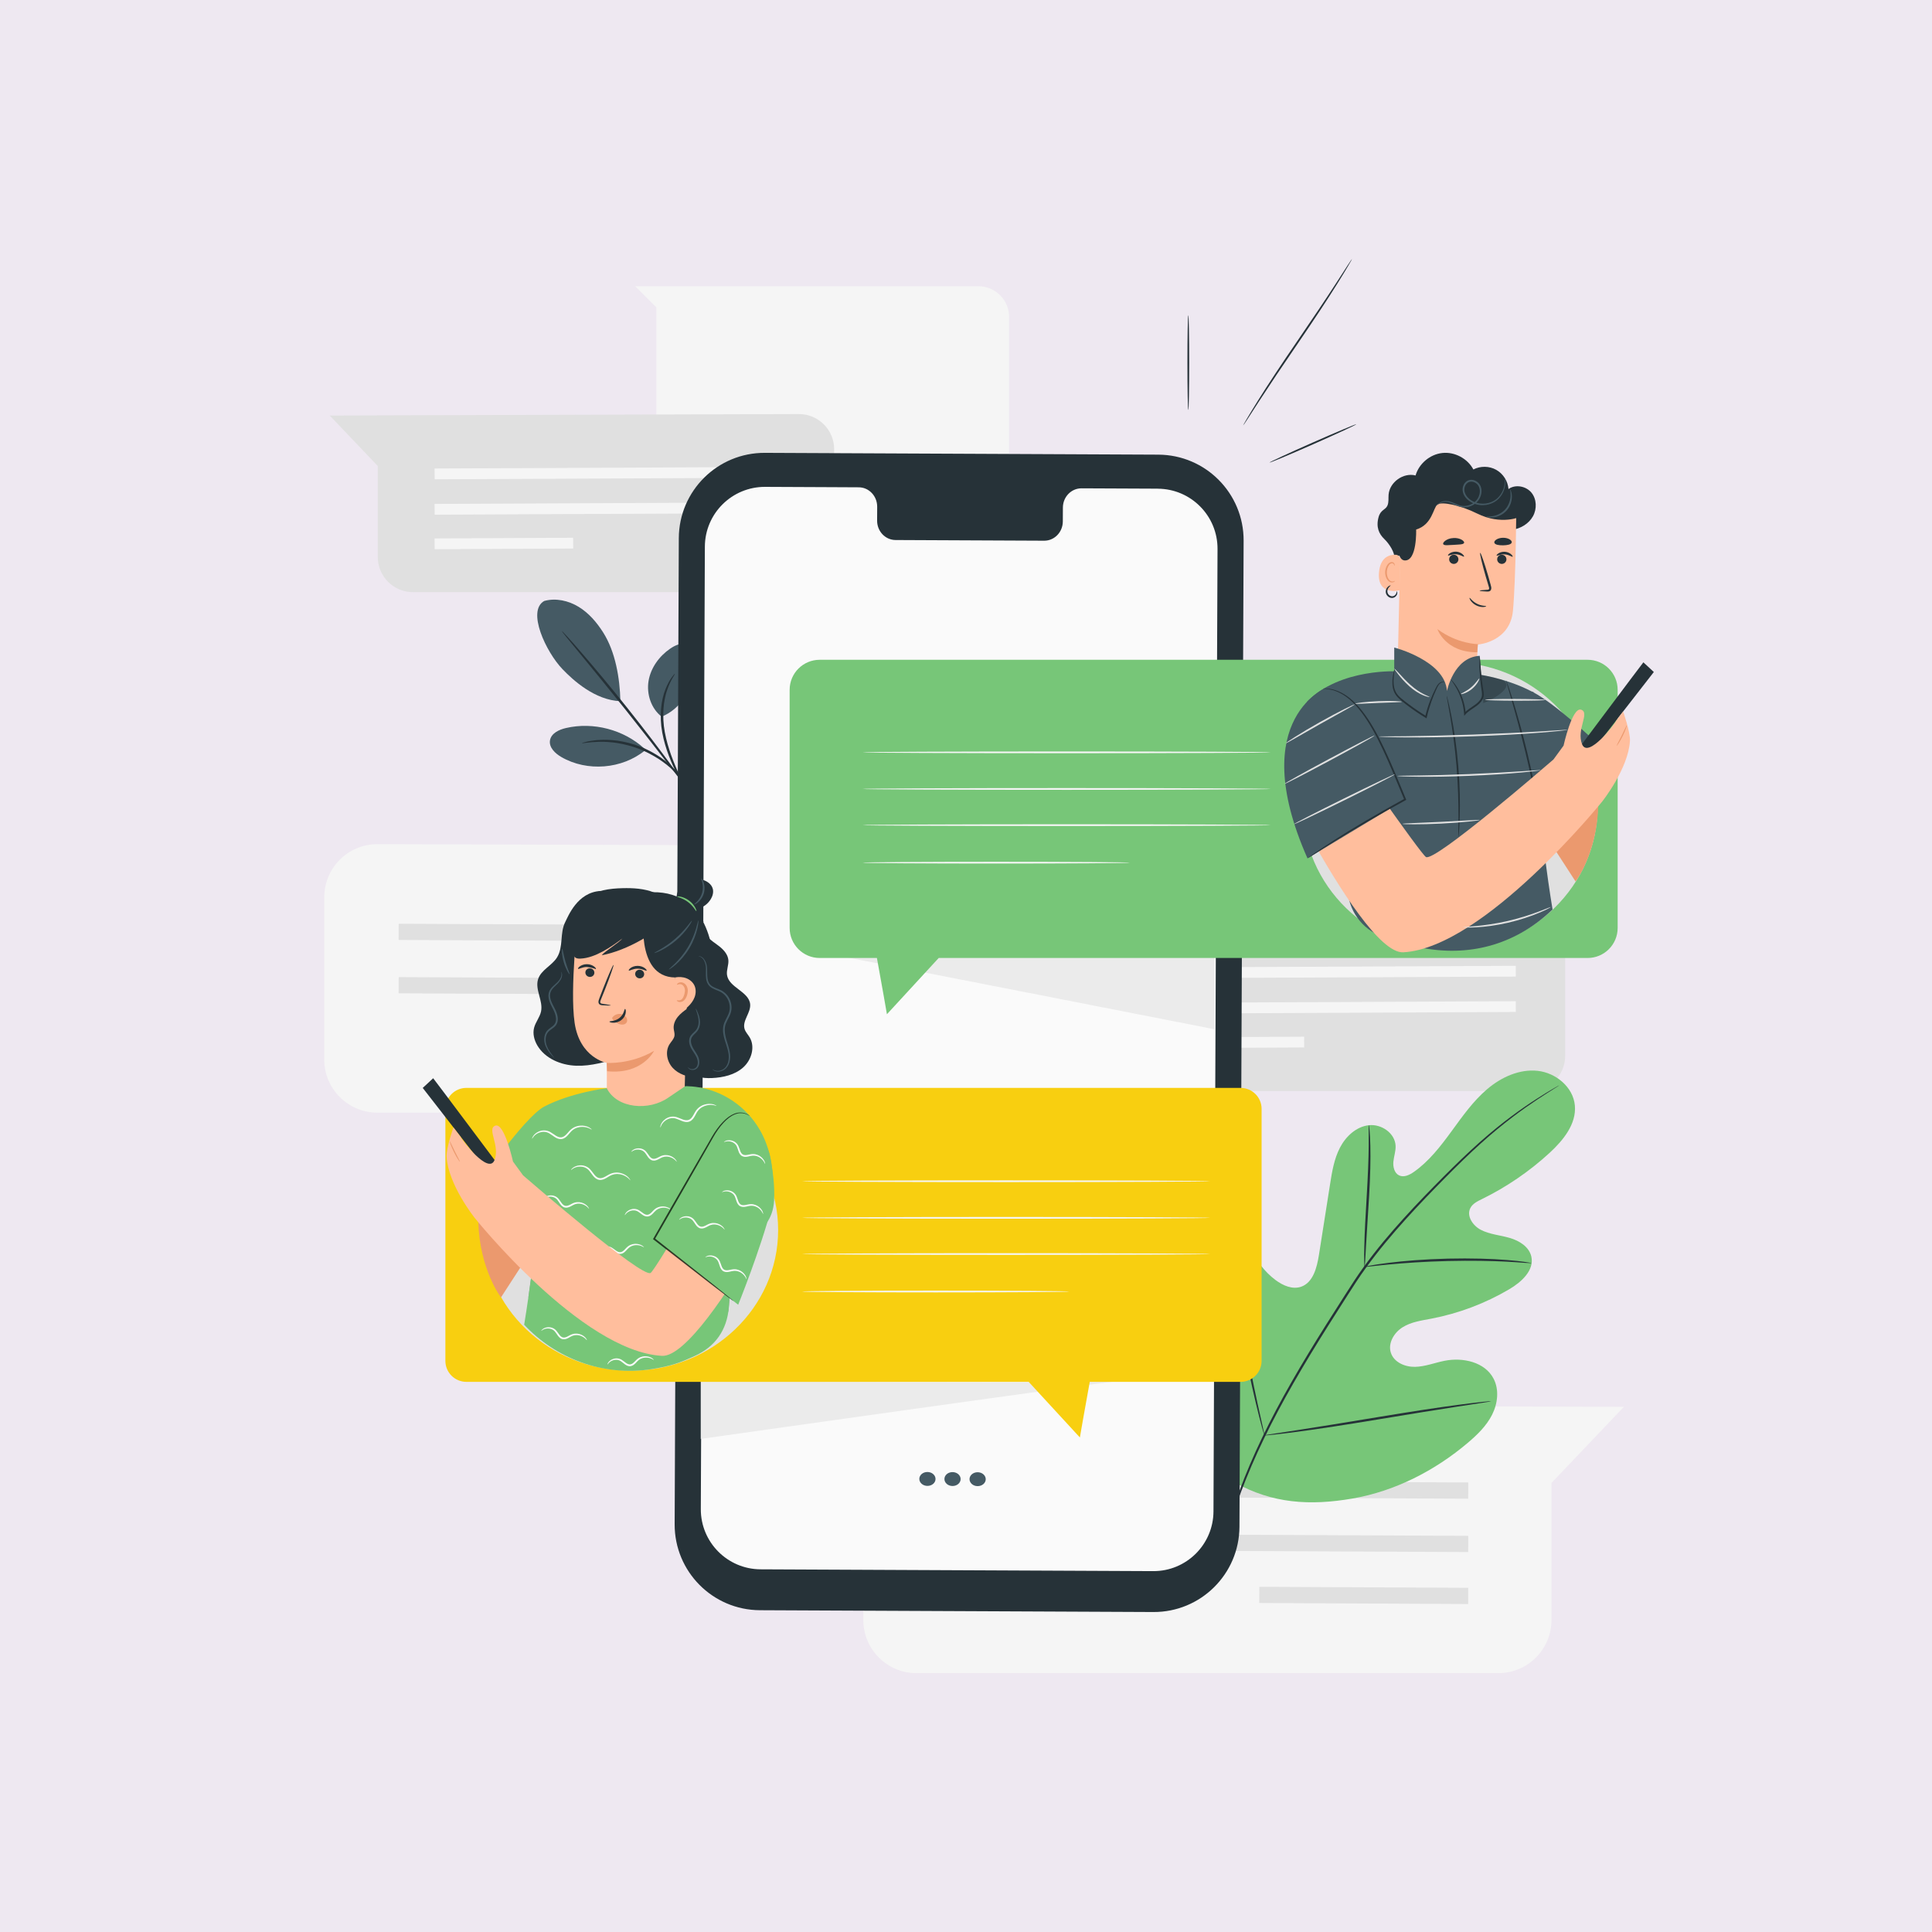 <svg xmlns="http://www.w3.org/2000/svg" width="500" height="500" viewBox="0 0 500 500" fill="none"><rect width="500" height="500" fill="#EEE8F1"></rect><g clip-path="url(#clip0_4997_226)"><path d="M83.909 232.212V274.195C83.909 281.792 90.071 287.952 97.67 287.952H248.241C255.84 287.952 262.002 281.792 262.002 274.195V238.724L280.743 219.037L97.714 218.464C90.097 218.438 83.918 224.606 83.918 232.221L83.909 232.212Z" fill="#F5F5F5"></path><path d="M239.796 243.897L103.17 243.263L103.179 239.068L239.814 239.694L239.796 243.897Z" fill="#E0E0E0"></path><path d="M239.796 257.707L103.17 257.072L103.179 252.877L239.814 253.512L239.796 257.707Z" fill="#E0E0E0"></path><path d="M185.75 266.698L185.73 270.892L239.793 271.156L239.813 266.962L185.75 266.698Z" fill="#E0E0E0"></path><path d="M223.427 377.269V419.252C223.427 426.849 229.589 433.009 237.187 433.009H387.759C395.358 433.009 401.519 426.849 401.519 419.252V383.781L420.26 364.094L237.231 363.521C229.615 363.494 223.436 369.663 223.436 377.277L223.427 377.269Z" fill="#F5F5F5"></path><path d="M379.975 387.862L243.34 387.227L243.358 383.032L379.984 383.658L379.975 387.862Z" fill="#E0E0E0"></path><path d="M379.975 401.671L243.34 401.045L243.358 396.842L379.984 397.476L379.975 401.671Z" fill="#E0E0E0"></path><path d="M325.916 410.662L325.896 414.856L379.958 415.121L379.979 410.926L325.916 410.662Z" fill="#E0E0E0"></path><path d="M164.392 74.077H253.195C257.594 74.077 261.156 77.637 261.156 82.034V125.463C261.156 129.861 257.594 133.421 253.195 133.421H177.835C173.436 133.421 169.875 129.861 169.875 125.463V79.558L164.383 74.068L164.392 74.077Z" fill="#F5F5F5"></path><path d="M215.872 116.289V144.129C215.872 149.17 211.791 153.25 206.749 153.25H106.89C101.848 153.25 97.767 149.17 97.767 144.129V120.599L85.337 107.538L206.731 107.159C211.782 107.142 215.881 111.231 215.881 116.281L215.872 116.289Z" fill="#E0E0E0"></path><path d="M112.488 124.036L203.108 123.621L203.099 120.837L112.47 121.251L112.488 124.036Z" fill="#F5F5F5"></path><path d="M112.488 133.201L203.108 132.778L203.099 129.993L112.47 130.416L112.488 133.201Z" fill="#F5F5F5"></path><path d="M148.33 139.172L112.471 139.347L112.484 142.132L148.344 141.957L148.33 139.172Z" fill="#F5F5F5"></path><path d="M405.063 245.404V273.243C405.063 278.284 400.982 282.365 395.939 282.365H296.072C291.03 282.365 286.949 278.284 286.949 273.243V249.714L274.519 236.653L395.913 236.274C400.964 236.257 405.063 240.346 405.063 245.395V245.404Z" fill="#E0E0E0"></path><path d="M301.67 253.15L392.29 252.736L392.281 249.951L301.661 250.366L301.67 253.15Z" fill="#F5F5F5"></path><path d="M301.67 262.316L392.29 261.893L392.281 259.108L301.661 259.531L301.67 262.316Z" fill="#F5F5F5"></path><path d="M337.506 268.296L301.647 268.471L301.66 271.255L337.52 271.08L337.506 268.296Z" fill="#F5F5F5"></path><path d="M319.512 383.631C304.588 369.099 304.341 346.627 308.228 327.098C308.872 323.837 309.083 320.321 311.111 317.704C313.138 315.086 317.105 313.711 319.812 315.571C322.059 317.113 322.659 320.118 323.637 322.683C324.942 326.093 327.216 329.116 330.125 331.284C332.038 332.712 334.515 333.796 336.763 332.994C339.848 331.892 340.818 328.041 341.338 324.78C342.299 318.699 343.251 312.61 344.212 306.529C344.723 303.268 345.261 299.937 346.786 297.003C348.311 294.068 351.017 291.565 354.261 291.204C357.505 290.843 361.049 293.257 361.181 296.562C361.234 297.937 360.74 299.267 360.608 300.633C360.476 301.999 360.864 303.603 362.089 304.194C363.332 304.793 364.786 304.079 365.915 303.286C369.82 300.545 372.799 296.677 375.629 292.808C378.459 288.939 381.236 284.964 384.876 281.871C388.517 278.778 393.207 276.628 397.923 277.13C402.639 277.632 407.143 281.325 407.575 286.101C408.007 290.895 404.56 295.117 401.034 298.36C395.798 303.172 389.874 307.217 383.51 310.327C382.364 310.891 381.121 311.491 380.53 312.636C379.464 314.699 381.174 317.192 383.201 318.259C385.502 319.466 388.182 319.642 390.677 320.365C393.171 321.079 395.745 322.656 396.309 325.212C397.103 328.764 393.735 331.804 390.624 333.637C384.383 337.321 377.516 339.912 370.419 341.269C367.881 341.753 365.227 342.106 363.015 343.481C360.802 344.847 359.154 347.587 359.947 350.073C360.74 352.567 363.623 353.792 366.206 353.739C368.797 353.686 371.266 352.69 373.813 352.179C378.573 351.218 384.312 352.479 386.551 356.823C388.023 359.678 387.609 363.248 386.154 366.129C384.7 369.011 382.337 371.302 379.887 373.382C371.318 380.635 361.014 385.914 350.03 387.817C339.046 389.721 329.244 389.122 319.529 383.649" fill="#77C678"></path><path d="M316.867 398.146C318.851 390.479 322.068 381.569 326.599 372.148C331.113 362.71 336.922 352.778 343.348 342.591C344.961 340.053 346.566 337.541 348.135 335.065C349.713 332.597 351.273 330.156 352.957 327.856C356.297 323.247 359.85 319.07 363.358 315.21C366.858 311.35 370.322 307.807 373.584 304.529C376.854 301.25 379.966 298.254 382.91 295.637C388.79 290.393 394.026 286.727 397.729 284.356C399.58 283.167 401.034 282.285 402.039 281.713C402.515 281.439 402.894 281.219 403.176 281.06C403.432 280.919 403.573 280.849 403.573 280.858C403.573 280.866 403.459 280.955 403.203 281.113C402.93 281.289 402.559 281.519 402.092 281.818C401.114 282.435 399.668 283.343 397.843 284.559C394.194 286.982 389.011 290.693 383.184 295.963C380.266 298.589 377.181 301.594 373.928 304.89C370.684 308.186 367.237 311.729 363.755 315.597C360.273 319.457 356.738 323.626 353.424 328.217C351.758 330.5 350.206 332.932 348.628 335.399C347.059 337.876 345.464 340.379 343.842 342.917C337.415 353.095 331.606 362.992 327.075 372.395C322.527 381.781 319.291 390.637 317.255 398.26" fill="#263238"></path><path d="M353.142 327.865C353.142 327.865 353.071 327.354 353.053 326.419C353.027 325.494 353.036 324.146 353.08 322.48C353.15 319.158 353.406 314.575 353.706 309.517C354.006 304.458 354.191 299.884 354.217 296.571C354.235 294.914 354.226 293.574 354.217 292.649C354.217 291.724 354.217 291.204 354.27 291.204C354.314 291.204 354.376 291.715 354.455 292.64C354.543 293.566 354.605 294.914 354.649 296.571C354.737 299.893 354.623 304.493 354.323 309.552C354.014 314.54 353.732 319.052 353.521 322.498C353.433 324.058 353.362 325.371 353.3 326.419C353.247 327.345 353.195 327.856 353.15 327.856L353.142 327.865Z" fill="#263238"></path><path d="M396.354 326.895C396.354 326.895 395.736 326.904 394.652 326.825C393.559 326.745 391.981 326.622 390.024 326.525C386.119 326.314 380.707 326.208 374.73 326.349C368.753 326.499 363.35 326.869 359.453 327.248C357.505 327.424 355.927 327.609 354.834 327.732C353.741 327.856 353.142 327.909 353.133 327.865C353.133 327.821 353.723 327.697 354.799 327.494C355.883 327.301 357.452 327.054 359.4 326.816C363.297 326.322 368.718 325.882 374.712 325.732C380.707 325.591 386.128 325.767 390.042 326.093C391.999 326.243 393.577 326.428 394.661 326.587C395.745 326.745 396.345 326.851 396.336 326.895H396.354Z" fill="#263238"></path><path d="M327.243 371.461C327.243 371.461 327.155 371.276 327.04 370.906C326.917 370.465 326.758 369.928 326.573 369.275C326.176 367.857 325.647 365.786 325.03 363.212C323.796 358.074 322.306 350.936 320.772 343.022C319.239 335.109 317.819 327.962 316.691 322.815C316.136 320.312 315.677 318.25 315.333 316.716C315.192 316.056 315.069 315.5 314.972 315.051C314.893 314.672 314.866 314.469 314.884 314.46C314.902 314.46 314.972 314.646 315.087 315.016C315.21 315.456 315.369 315.994 315.554 316.646C315.951 318.065 316.479 320.136 317.096 322.709C318.331 327.847 319.82 334.985 321.354 342.899C322.888 350.804 324.307 357.951 325.427 363.107C325.982 365.609 326.441 367.672 326.784 369.205C326.925 369.866 327.049 370.421 327.146 370.871C327.225 371.249 327.252 371.452 327.234 371.461H327.243Z" fill="#263238"></path><path d="M385.908 362.631C385.908 362.631 385.705 362.701 385.317 362.772C384.859 362.842 384.294 362.939 383.607 363.045C382.029 363.283 379.904 363.609 377.322 364.006C372.015 364.816 364.698 366.015 356.615 367.354C348.531 368.694 341.197 369.831 335.873 370.527C333.211 370.879 331.051 371.135 329.561 371.294C328.873 371.355 328.301 371.408 327.842 371.461C327.445 371.488 327.243 371.496 327.234 371.479C327.234 371.461 327.437 371.408 327.824 371.338C328.283 371.267 328.847 371.17 329.535 371.065C331.113 370.827 333.228 370.5 335.82 370.104C341.127 369.293 348.443 368.095 356.527 366.755C364.61 365.416 371.944 364.279 377.269 363.583C379.931 363.23 382.091 362.974 383.58 362.816C384.268 362.754 384.841 362.692 385.299 362.648C385.696 362.622 385.899 362.613 385.908 362.631Z" fill="#263238"></path><path d="M171.223 185.469C168.5 183.354 167.283 179.618 167.847 176.216C168.42 172.814 170.615 169.809 173.454 167.861C174.767 166.963 176.398 166.249 177.932 166.698C179.36 167.121 180.356 168.505 180.647 169.968C180.938 171.431 180.62 172.946 180.136 174.356C178.461 179.186 175.957 183.557 171.223 185.478" fill="#455A64"></path><path d="M166.754 193.718C161.386 188.818 153.549 186.774 146.47 188.413C144.663 188.827 142.636 189.779 142.336 191.612C142.036 193.445 143.676 194.996 145.28 195.921C151.953 199.79 160.998 199.058 166.966 194.176" fill="#455A64"></path><path d="M140.873 155.524C143.852 154.704 147.114 155.444 149.75 157.048C152.385 158.652 154.448 161.067 156.097 163.675C159.288 168.716 160.416 175.502 160.557 181.468C153.928 181.204 148.269 175.996 145.562 173.167C141.287 168.707 136.262 158.044 140.873 155.515" fill="#455A64"></path><path d="M176.777 202.733C176.389 202.028 175.754 201.535 175.12 200.239C173.877 197.657 172.202 193.973 171.391 189.602C170.58 185.222 171.126 181.08 172.219 178.384C172.748 177.027 173.348 175.996 173.824 175.343C174.3 174.682 174.608 174.365 174.644 174.383C174.758 174.453 173.586 175.846 172.669 178.542C171.726 181.213 171.267 185.214 172.052 189.488C172.845 193.762 174.423 197.419 175.56 200.045" fill="#263238"></path><path d="M176.839 202.812C175.948 201.667 174.793 200.169 173.383 198.362C170.483 194.599 166.454 189.408 161.932 183.733C157.41 178.066 153.249 172.981 150.226 169.315C148.78 167.544 147.572 166.081 146.655 164.962C145.818 163.931 145.377 163.34 145.404 163.314C145.439 163.287 145.95 163.816 146.849 164.794C147.749 165.773 149.027 167.218 150.578 169.016C153.699 172.611 157.921 177.652 162.443 183.328C166.966 189.012 170.941 194.246 173.744 198.089C175.146 200.01 176.274 201.57 177.024 202.671" fill="#263238"></path><path d="M150.605 192.325C150.596 192.281 151.001 192.158 151.751 191.973C152.13 191.876 152.588 191.77 153.135 191.708C153.681 191.638 154.298 191.523 154.995 191.506C156.379 191.4 158.036 191.453 159.861 191.691C161.677 191.964 163.651 192.44 165.643 193.198C167.618 193.982 169.399 194.969 170.924 195.991C172.431 197.049 173.692 198.133 174.635 199.146C175.137 199.622 175.516 200.133 175.869 200.548C176.23 200.962 176.504 201.35 176.715 201.676C177.147 202.319 177.085 202.619 177.05 202.645C176.944 202.724 176.266 201.367 174.309 199.472C173.339 198.521 172.07 197.498 170.58 196.494C169.073 195.524 167.327 194.573 165.405 193.815C163.466 193.074 161.544 192.599 159.781 192.299C158.009 192.035 156.387 191.929 155.021 191.973C152.297 192.043 150.631 192.44 150.605 192.317V192.325Z" fill="#263238"></path><path d="M298.488 417.19L196.673 416.723C184.428 416.67 174.547 406.703 174.6 394.453L175.675 139.273C175.728 127.023 185.707 117.135 197.96 117.197L299.775 117.664C312.019 117.717 321.901 127.684 321.848 139.934L320.772 395.114C320.72 407.364 310.741 417.252 298.488 417.19Z" fill="#263238"></path><path d="M299.625 126.468L279.888 126.38C277.243 126.371 275.084 128.601 275.075 131.368L275.057 134.946C275.048 137.713 272.889 139.943 270.244 139.934L231.766 139.757C229.121 139.749 226.979 137.493 226.997 134.725L227.015 131.147C227.023 128.38 224.89 126.124 222.246 126.115L215.299 126.08L198.021 126.001C189.444 125.966 182.454 132.884 182.419 141.467L181.37 390.54C181.334 399.115 188.254 406.095 196.831 406.139L298.444 406.606C307.021 406.65 314.011 399.723 314.047 391.14L315.096 142.066C315.131 133.492 308.211 126.512 299.634 126.477L299.625 126.468Z" fill="#FAFAFA"></path><path d="M242.115 382.759C242.115 383.755 241.172 384.557 240.008 384.548C238.853 384.548 237.919 383.728 237.919 382.741C237.919 381.745 238.862 380.943 240.026 380.952C241.18 380.952 242.115 381.772 242.115 382.759Z" fill="#455A64"></path><path d="M248.612 382.785C248.612 383.781 247.668 384.583 246.505 384.574C245.35 384.574 244.416 383.755 244.416 382.768C244.416 381.772 245.359 380.97 246.522 380.979C247.686 380.987 248.612 381.798 248.612 382.785Z" fill="#455A64"></path><path d="M255.108 382.82C255.108 383.816 254.165 384.618 253.002 384.609C251.847 384.609 250.912 383.79 250.912 382.803C250.912 381.807 251.856 381.005 253.019 381.014C254.174 381.014 255.108 381.833 255.108 382.82Z" fill="#455A64"></path><path d="M212.778 246.55C214.435 246.788 314.311 266.37 314.311 266.37V246.55H212.778Z" fill="#EBEBEB"></path><path d="M181.352 372.386C181.352 372.386 290.008 357.017 289.055 357.493C288.112 357.969 181.352 357.493 181.352 357.493V372.386Z" fill="#EBEBEB"></path><path d="M307.532 81.576C307.655 81.576 307.761 87.067 307.761 93.843C307.761 100.62 307.655 106.111 307.532 106.111C307.409 106.111 307.303 100.62 307.303 93.843C307.303 87.067 307.409 81.576 307.532 81.576Z" fill="#263238"></path><path d="M351.008 109.803C351.061 109.918 346.072 112.227 339.875 114.967C333.678 117.699 328.609 119.823 328.556 119.709C328.503 119.594 333.484 117.285 339.69 114.544C345.887 111.813 350.956 109.689 351.008 109.803Z" fill="#263238"></path><path d="M349.915 67C349.915 67 349.845 67.167 349.677 67.467C349.483 67.811 349.228 68.234 348.928 68.762C348.267 69.89 347.288 71.503 346.054 73.477C343.586 77.434 340.033 82.819 336.014 88.688C331.985 94.557 328.397 99.906 325.859 103.811C324.616 105.732 323.602 107.3 322.862 108.446C322.527 108.957 322.253 109.371 322.033 109.697C321.839 109.979 321.733 110.129 321.716 110.12C321.698 110.12 321.786 109.953 321.954 109.653C322.148 109.31 322.403 108.887 322.703 108.358C323.364 107.23 324.343 105.626 325.577 103.643C328.045 99.686 331.597 94.302 335.626 88.432C339.646 82.563 343.242 77.223 345.772 73.31C347.015 71.389 348.029 69.82 348.769 68.674C349.104 68.163 349.378 67.749 349.598 67.423C349.792 67.141 349.898 66.991 349.915 67Z" fill="#263238"></path><path d="M410.863 170.752H212.134C207.841 170.752 204.359 174.233 204.359 178.525V240.152C204.359 244.444 207.841 247.925 212.134 247.925H226.944C228.134 254.358 229.536 262.483 229.536 262.483L242.935 247.925H410.872C415.165 247.925 418.647 244.444 418.647 240.152V178.525C418.647 174.233 415.165 170.752 410.872 170.752H410.863Z" fill="#77C678"></path><path d="M328.865 204.179C328.865 204.302 305.214 204.408 276.044 204.408C246.875 204.408 223.215 204.302 223.215 204.179C223.215 204.055 246.866 203.949 276.044 203.949C305.222 203.949 328.865 204.055 328.865 204.179Z" fill="#F5F5F5"></path><path d="M328.865 194.705C328.865 194.828 305.214 194.934 276.044 194.934C246.875 194.934 223.215 194.828 223.215 194.705C223.215 194.582 246.866 194.476 276.044 194.476C305.222 194.476 328.865 194.582 328.865 194.705Z" fill="#F5F5F5"></path><path d="M328.865 213.547C328.865 213.67 305.214 213.776 276.044 213.776C246.875 213.776 223.215 213.67 223.215 213.547C223.215 213.423 246.866 213.317 276.044 213.317C305.222 213.317 328.865 213.423 328.865 213.547Z" fill="#F5F5F5"></path><path d="M292.423 223.258C292.423 223.382 276.926 223.487 257.823 223.487C238.721 223.487 223.224 223.382 223.224 223.258C223.224 223.135 238.712 223.029 257.823 223.029C276.935 223.029 292.423 223.135 292.423 223.258Z" fill="#F5F5F5"></path><path d="M321.072 281.545H120.704C117.698 281.545 115.265 283.977 115.265 286.983V352.188C115.265 355.193 117.698 357.625 120.704 357.625H266.224L279.473 372.016C279.473 372.016 280.866 363.926 282.03 357.625H321.063C324.069 357.625 326.502 355.193 326.502 352.188V286.983C326.502 283.977 324.069 281.545 321.063 281.545H321.072Z" fill="#F8CF10"></path><path d="M313.209 315.174C313.209 315.298 289.558 315.404 260.389 315.404C231.219 315.404 207.559 315.298 207.559 315.174C207.559 315.051 231.211 314.945 260.389 314.945C289.567 314.945 313.209 315.051 313.209 315.174Z" fill="#F5F5F5"></path><path d="M313.209 305.701C313.209 305.824 289.558 305.93 260.389 305.93C231.219 305.93 207.559 305.824 207.559 305.701C207.559 305.577 231.211 305.472 260.389 305.472C289.567 305.472 313.209 305.577 313.209 305.701Z" fill="#F5F5F5"></path><path d="M313.209 324.542C313.209 324.666 289.558 324.771 260.389 324.771C231.219 324.771 207.559 324.666 207.559 324.542C207.559 324.419 231.211 324.313 260.389 324.313C289.567 324.313 313.209 324.419 313.209 324.542Z" fill="#F5F5F5"></path><path d="M276.758 334.245C276.758 334.368 261.261 334.474 242.159 334.474C223.056 334.474 207.559 334.368 207.559 334.245C207.559 334.122 223.048 334.016 242.159 334.016C261.27 334.016 276.758 334.122 276.758 334.245Z" fill="#F5F5F5"></path><path d="M360.899 144.613C361.014 142.992 359.568 140.762 358.237 139.476C356.897 138.189 356.068 136.453 356.765 133.862C357.303 131.861 358.572 132.011 359.074 130.83C359.445 129.958 359.286 128.962 359.365 128.019C359.63 124.776 363.191 122.238 366.347 123.049C367.237 119.964 370.111 117.558 373.302 117.232C376.493 116.897 379.799 118.66 381.306 121.498C383.131 120.555 385.423 120.581 387.212 121.586C389.002 122.59 390.245 124.512 390.395 126.565C392.166 125.287 394.89 125.781 396.301 127.455C397.711 129.129 397.79 131.703 396.724 133.615C395.657 135.527 393.594 136.77 391.426 137.105C389.257 137.44 387.027 136.929 385.061 135.95C383.104 134.972 381.394 133.553 379.843 132.011" fill="#263238"></path><path d="M375.312 245.889C396.387 245.889 413.473 229.207 413.473 208.629C413.473 188.051 396.387 171.369 375.312 171.369C354.236 171.369 337.151 188.051 337.151 208.629C337.151 229.207 354.236 245.889 375.312 245.889Z" fill="#E0E0E0"></path><path d="M413.631 208.655L409.409 197.824L394.273 207.333L407.76 228.131C407.76 228.131 413.243 221.002 413.631 208.655Z" fill="#EB996E"></path><path d="M371.839 185.213C377.278 185.213 381.765 181.001 382.038 175.616C382.258 171.131 382.452 166.813 382.452 166.813C382.452 166.813 390.783 166.213 391.549 158.07C392.316 149.927 392.422 131.112 392.422 131.112C383.237 126.292 372.138 126.776 363.411 132.373L362.618 132.884L361.657 175C361.596 180.613 366.171 185.205 371.839 185.213Z" fill="#FFBE9D"></path><path d="M376.617 143.626C377.242 143.829 377.586 144.508 377.375 145.125C377.163 145.75 376.484 146.085 375.858 145.874C375.233 145.671 374.889 144.992 375.1 144.375C375.312 143.75 375.991 143.415 376.617 143.626Z" fill="#263238"></path><path d="M378.9 144.049C378.759 144.182 377.992 143.521 376.855 143.45C375.717 143.362 374.862 143.908 374.748 143.759C374.686 143.688 374.836 143.441 375.206 143.195C375.576 142.948 376.193 142.727 376.899 142.772C377.604 142.824 378.186 143.133 378.512 143.432C378.847 143.732 378.953 143.996 378.891 144.058L378.9 144.049Z" fill="#263238"></path><path d="M389.046 143.626C389.672 143.829 390.016 144.508 389.804 145.125C389.592 145.75 388.914 146.085 388.288 145.874C387.662 145.671 387.318 144.992 387.53 144.375C387.741 143.75 388.42 143.415 389.046 143.626Z" fill="#263238"></path><path d="M391.479 144.076C391.338 144.208 390.571 143.547 389.434 143.476C388.297 143.388 387.442 143.935 387.327 143.785C387.265 143.714 387.415 143.468 387.785 143.221C388.156 142.974 388.773 142.754 389.478 142.798C390.183 142.851 390.765 143.159 391.091 143.459C391.426 143.758 391.532 144.023 391.47 144.085L391.479 144.076Z" fill="#263238"></path><path d="M382.928 152.88C382.928 152.791 383.642 152.703 384.788 152.642C385.088 152.642 385.326 152.589 385.361 152.43C385.432 152.254 385.344 151.937 385.22 151.575C384.991 150.809 384.753 150.033 384.515 149.222C383.545 145.874 382.893 143.124 383.069 143.071C383.237 143.018 384.171 145.697 385.141 149.046C385.37 149.866 385.59 150.641 385.802 151.408C385.881 151.76 386.058 152.166 385.864 152.642C385.758 152.88 385.511 153.038 385.317 153.065C385.114 153.109 384.947 153.091 384.806 153.091C383.651 153.038 382.937 152.968 382.937 152.871L382.928 152.88Z" fill="#263238"></path><path d="M382.47 166.698C382.47 166.698 377.242 166.698 371.997 162.812C371.997 162.812 374.051 168.883 382.32 168.804L382.47 166.689V166.698Z" fill="#EB996E"></path><path d="M362.415 144.834C362.415 144.173 361.913 143.609 361.252 143.573C359.718 143.503 357.188 144.058 356.871 148.253C356.421 154.246 362.274 152.862 362.292 152.695C362.31 152.562 362.38 147.169 362.406 144.834H362.415Z" fill="#FFBE9D"></path><path d="M361.014 150.306C361.014 150.306 360.899 150.368 360.723 150.439C360.547 150.5 360.238 150.535 359.938 150.394C359.321 150.112 358.854 149.073 358.907 147.989C358.933 147.442 359.083 146.931 359.312 146.517C359.533 146.094 359.841 145.803 360.168 145.777C360.494 145.724 360.705 145.935 360.767 146.111C360.837 146.288 360.785 146.402 360.82 146.411C360.837 146.429 360.961 146.323 360.926 146.067C360.908 145.944 360.846 145.803 360.714 145.671C360.582 145.547 360.37 145.468 360.141 145.477C359.674 145.477 359.224 145.865 358.969 146.323C358.695 146.781 358.51 147.354 358.475 147.962C358.422 149.17 358.96 150.35 359.815 150.668C360.229 150.809 360.599 150.712 360.793 150.58C360.996 150.447 361.031 150.315 361.014 150.298V150.306Z" fill="#EB996E"></path><path d="M373.531 140.859C373.831 141.247 374.871 141.062 376.229 141.009C377.577 140.903 378.635 140.956 378.882 140.533C379.164 140.101 377.851 139.097 376.114 139.247C374.369 139.317 373.196 140.471 373.531 140.868V140.859Z" fill="#263238"></path><path d="M386.736 140.463C386.904 140.983 387.891 141.141 388.993 141.132C390.095 141.106 391.082 140.93 391.232 140.401C391.391 139.89 390.386 139.15 388.967 139.176C387.547 139.194 386.569 139.951 386.736 140.463Z" fill="#263238"></path><path d="M393.577 133.686C393.577 133.686 388.64 136.074 382.205 132.866C377.983 130.76 373.073 129.729 371.989 130.584C370.904 131.43 370.675 135.774 366.497 137.043C366.497 137.043 366.788 145.336 363.473 145.036C360.167 144.737 362.23 131.897 362.23 131.897L370.323 127.949L379.147 126.283L387.468 127.455L393.903 129.218L393.577 133.686Z" fill="#263238"></path><path d="M338.209 181.662C346.857 172.77 362.071 173.748 362.071 173.748L374.686 182.772L381.835 174.444C381.835 174.444 389.354 175.273 396.398 178.948L396.883 179.097V179.194C402.41 182.199 410.246 189.399 417.704 196.388L408.774 204.672L398.892 213.44C398.892 213.44 398.928 213.502 398.91 213.617C398.804 214.146 400.285 226.219 401.801 235.384C392.801 243.976 381.324 247.651 368.586 245.413C364.54 244.708 362.583 243.721 358.845 242.734C353.309 241.28 349.298 236.486 348.805 230.784C348.135 223.099 347.615 213.582 347.615 213.582" fill="#455A64"></path><path d="M389.742 176.004C389.742 176.004 389.963 176.498 390.289 177.423C390.615 178.348 391.056 179.688 391.576 181.354C392.616 184.685 393.947 189.329 395.199 194.511C396.451 199.693 397.385 204.434 397.984 207.871C398.284 209.589 398.505 210.991 398.637 211.951C398.769 212.921 398.831 213.458 398.804 213.458C398.778 213.458 398.654 212.938 398.46 211.978C398.258 210.947 397.993 209.581 397.667 207.924C396.988 204.504 396.001 199.781 394.758 194.608C393.506 189.435 392.237 184.79 391.276 181.433C390.809 179.811 390.421 178.472 390.13 177.458C389.866 176.524 389.725 175.995 389.76 175.987L389.742 176.004Z" fill="#263238"></path><path d="M397.87 207.774C397.791 207.677 401.563 204.469 406.288 200.618C411.022 196.767 414.918 193.718 414.998 193.815C415.077 193.912 411.304 197.12 406.579 200.971C401.845 204.822 397.949 207.871 397.87 207.774Z" fill="#263238"></path><path opacity="0.2" d="M349.624 193.867L341.885 219.31L344.767 220.808L347.606 213.608C347.606 213.608 350.524 198.494 349.624 193.859V193.867Z" fill="black"></path><g opacity="0.2"><path d="M388.905 176.013C393.074 178.207 382.62 183.504 377.903 183.363L381.333 174.321C381.333 174.321 387.512 175.282 388.905 176.022V176.013Z" fill="black"></path></g><path d="M360.828 174.321V167.579C360.828 167.579 373.99 170.963 374.474 178.842C374.474 178.842 376.149 170.135 382.928 169.721L383.889 181.962L375.999 188.827H367.995L361.657 183.363L360.828 174.859" fill="#455A64"></path><path d="M377.436 216.613C377.436 216.613 377.401 216.093 377.41 215.168C377.428 214.234 377.445 212.885 377.454 211.229C377.463 207.897 377.357 203.306 376.943 198.248C376.52 193.189 375.867 188.633 375.303 185.355C375.021 183.777 374.792 182.464 374.616 181.477C374.448 180.56 374.369 180.049 374.395 180.041C374.422 180.041 374.563 180.534 374.783 181.433C375.012 182.341 375.294 183.654 375.62 185.293C376.264 188.562 376.978 193.127 377.401 198.203C377.824 203.28 377.877 207.897 377.78 211.229C377.736 212.894 377.666 214.243 377.595 215.177C377.525 216.111 377.472 216.622 377.436 216.622V216.613Z" fill="#263238"></path><path d="M373.866 176.577C373.866 176.577 373.566 176.462 373.082 176.648C372.579 176.806 372.13 177.432 371.759 178.331C370.948 180.084 369.952 182.605 369.256 185.61L369.185 185.91L368.921 185.751C368.136 185.275 367.325 184.764 366.514 184.209C364.945 183.142 363.5 182.05 362.248 180.966C361.613 180.419 361.093 179.767 360.793 179.062C360.494 178.357 360.379 177.661 360.353 177.026C360.3 175.757 360.511 174.762 360.643 174.083C360.793 173.404 360.899 173.034 360.934 173.043C360.97 173.043 360.917 173.431 360.82 174.118C360.74 174.806 360.582 175.801 360.679 177.018C360.732 177.617 360.855 178.278 361.146 178.912C361.437 179.547 361.913 180.137 362.53 180.648C363.773 181.688 365.219 182.772 366.779 183.83C367.581 184.376 368.383 184.887 369.159 185.363L368.824 185.504C369.547 182.464 370.613 179.935 371.504 178.199C371.724 177.767 371.936 177.37 372.2 177.062C372.456 176.753 372.773 176.568 373.038 176.489C373.593 176.33 373.893 176.559 373.866 176.568V176.577Z" fill="#263238"></path><path d="M382.928 169.721C382.928 169.721 382.999 170.091 383.052 170.769C383.104 171.545 383.175 172.506 383.263 173.634C383.36 174.841 383.51 176.277 383.757 177.855C383.854 178.639 384.127 179.485 383.915 180.437C383.642 181.38 382.937 182.085 382.188 182.649C381.13 183.433 380.028 184.015 379.287 184.852L378.935 185.249L378.9 184.72C378.714 181.935 377.789 179.644 376.951 178.154C376.114 176.656 375.426 175.881 375.479 175.837C375.497 175.819 375.682 175.995 375.999 176.357C376.308 176.718 376.74 177.264 377.189 178.013C378.106 179.494 379.12 181.821 379.332 184.685L378.944 184.553C379.746 183.636 380.892 183.028 381.897 182.279C382.611 181.741 383.245 181.08 383.466 180.322C383.651 179.547 383.422 178.71 383.325 177.908C383.096 176.313 382.981 174.859 382.928 173.642C382.866 172.426 382.858 171.439 382.866 170.761C382.866 170.082 382.893 169.703 382.919 169.703L382.928 169.721Z" fill="#263238"></path><path d="M425.303 171.413C424.765 172.047 405.389 197.948 405.389 197.948L408.122 199.49L428.009 173.916L425.311 171.413H425.303Z" fill="#263238"></path><path d="M347.447 191.894C347.447 191.894 367.837 221.231 369.062 221.813C371.486 222.949 399.377 198.847 402.039 196.547C402.41 196.053 403.159 195.022 404.649 192.969C404.649 192.969 406.852 182.905 409.197 183.671C411.542 184.447 407.91 188.791 409.444 192.616C410.978 196.441 417.977 187.32 418.259 186.5L420.066 184.138C420.066 184.138 421.962 189.505 421.829 191.753C421.415 198.935 414.619 207.474 414.619 207.474C414.619 207.474 384.092 245.281 363.182 246.453C357.161 246.788 346.46 229.709 339.302 216.895C334.983 209.158 337.133 199.411 344.3 194.194L347.447 191.894Z" fill="#FFBE9D"></path><path d="M418.391 193.022C418.321 192.977 418.973 191.823 419.696 190.36C420.419 188.897 420.939 187.681 421.018 187.707C421.089 187.734 420.675 189.003 419.943 190.483C419.211 191.964 418.453 193.057 418.391 193.022Z" fill="#EB996E"></path><path d="M343.992 177.573C343.992 177.573 322.104 185.355 338.376 222.139L363.641 206.893L360.044 198.292L343.992 177.573Z" fill="#455A64"></path><path d="M342.317 178.208C342.317 178.208 343.269 178.049 344.952 178.428C345.781 178.639 346.777 179.009 347.826 179.635C348.875 180.261 349.959 181.142 351.017 182.253C353.142 184.465 355.125 187.558 356.959 191.127C358.81 194.705 360.538 198.776 362.309 203.059C362.838 204.337 363.367 205.606 363.861 206.805L363.94 206.999L363.764 207.096C356.456 211.079 350.092 214.807 345.587 217.6C343.339 218.993 341.541 220.138 340.316 220.931C339.725 221.31 339.258 221.61 338.896 221.839C338.57 222.042 338.394 222.148 338.385 222.13C338.385 222.121 338.535 221.989 338.844 221.769C339.152 221.54 339.61 221.205 340.219 220.79C341.418 219.953 343.189 218.764 345.42 217.336C349.88 214.472 356.227 210.691 363.535 206.69L363.438 206.981C362.944 205.782 362.415 204.522 361.886 203.236C360.114 198.953 358.404 194.89 356.58 191.321C354.772 187.752 352.833 184.676 350.779 182.473C349.757 181.371 348.708 180.49 347.694 179.855C346.68 179.221 345.719 178.833 344.917 178.595C343.286 178.172 342.326 178.269 342.326 178.199L342.317 178.208Z" fill="#263238"></path><path d="M389.39 123.666C389.39 123.666 389.443 123.798 389.495 124.053C389.539 124.309 389.592 124.697 389.557 125.199C389.504 126.177 389.152 127.693 387.891 129.015C386.666 130.337 384.347 131.174 382.003 130.504C380.857 130.169 379.693 129.473 378.988 128.319C378.644 127.746 378.441 127.041 378.538 126.327C378.635 125.631 378.988 124.926 379.622 124.512C380.257 124.08 381.095 124.089 381.738 124.379C382.39 124.653 382.928 125.19 383.184 125.833C383.704 127.129 383.316 128.521 382.602 129.5C381.086 131.509 378.344 131.667 376.819 130.76C376.017 130.39 375.312 130.046 374.642 129.923C373.981 129.79 373.39 129.905 372.958 130.099C372.094 130.513 371.742 130.971 371.706 130.927C371.698 130.918 371.786 130.813 371.962 130.628C372.05 130.531 372.165 130.416 372.323 130.301C372.473 130.187 372.65 130.046 372.888 129.94C373.328 129.702 373.972 129.552 374.695 129.676C375.418 129.782 376.158 130.125 376.96 130.469C377.366 130.628 377.78 130.813 378.23 130.892C378.67 130.971 379.164 130.962 379.649 130.865C380.619 130.689 381.615 130.16 382.267 129.262C382.902 128.389 383.219 127.111 382.769 126.019C382.373 124.952 380.892 124.238 379.869 124.908C379.376 125.234 379.067 125.816 378.988 126.406C378.9 126.997 379.067 127.596 379.376 128.107C379.993 129.129 381.059 129.799 382.126 130.116C384.303 130.769 386.489 130.019 387.671 128.803C388.896 127.587 389.293 126.151 389.39 125.199C389.495 124.23 389.346 123.692 389.39 123.683V123.666Z" fill="#455A64"></path><path d="M384.629 156.898C384.638 156.951 384.356 157.066 383.871 157.092C383.386 157.119 382.708 157.004 382.038 156.669C381.377 156.334 380.883 155.85 380.61 155.444C380.336 155.039 380.266 154.748 380.319 154.722C380.433 154.651 381.024 155.656 382.249 156.255C383.457 156.881 384.612 156.757 384.629 156.889V156.898Z" fill="#263238"></path><path d="M361.507 153.003C361.507 153.003 361.798 153.391 361.472 153.999C361.313 154.281 361.022 154.589 360.573 154.713C360.123 154.836 359.586 154.695 359.206 154.351C358.819 154.016 358.607 153.523 358.625 153.074C358.642 152.624 358.827 152.263 359.03 152.016C359.453 151.522 359.885 151.47 359.894 151.522C359.929 151.593 359.586 151.743 359.295 152.21C358.995 152.642 358.88 153.488 359.506 154.008C359.797 154.254 360.167 154.369 360.476 154.298C360.793 154.237 361.04 154.034 361.199 153.823C361.516 153.391 361.437 153.012 361.507 153.003Z" fill="#263238"></path><path d="M390.844 126.635C390.844 126.635 391.214 127.2 391.267 128.257C391.329 129.288 391.029 130.83 389.963 132.073C388.878 133.316 387.406 133.827 386.366 133.906C385.317 134.003 384.691 133.756 384.7 133.712C384.709 133.633 385.343 133.747 386.322 133.58C387.283 133.421 388.623 132.893 389.61 131.764C390.588 130.628 390.923 129.226 390.941 128.257C390.967 127.261 390.765 126.653 390.844 126.635Z" fill="#455A64"></path><path d="M361.031 200.371C361.084 200.486 355.275 203.473 348.047 207.043C340.818 210.612 334.921 213.414 334.859 213.308C334.806 213.194 340.615 210.206 347.844 206.637C355.072 203.068 360.97 200.266 361.031 200.371Z" fill="#E0E0E0"></path><path d="M355.733 190.369C355.795 190.483 350.621 193.374 344.177 196.828C337.733 200.283 332.461 202.997 332.4 202.883C332.338 202.768 337.512 199.878 343.956 196.423C350.4 192.968 355.672 190.254 355.724 190.369H355.733Z" fill="#E0E0E0"></path><path d="M350.621 182.288C350.647 182.349 349.651 182.913 348.029 183.821C346.292 184.79 344.115 186.006 341.7 187.355C339.302 188.721 337.125 189.963 335.406 190.942C333.792 191.858 332.788 192.422 332.752 192.36C332.717 192.308 333.66 191.655 335.238 190.66C336.807 189.664 339.011 188.342 341.479 186.949C343.948 185.557 346.222 184.358 347.879 183.53C349.545 182.702 350.594 182.235 350.621 182.288Z" fill="#E0E0E0"></path><path d="M369.979 180.375C369.97 180.428 369.291 180.34 368.277 179.917C367.264 179.503 365.95 178.71 364.716 177.599C363.473 176.489 362.512 175.334 361.842 174.488C361.172 173.634 360.802 173.087 360.846 173.043C360.899 172.999 361.357 173.484 362.089 174.277C362.821 175.07 363.808 176.172 365.025 177.256C366.232 178.339 367.475 179.15 368.418 179.626C369.362 180.111 370.005 180.305 369.987 180.375H369.979Z" fill="#E0E0E0"></path><path d="M382.831 175.608C382.946 175.643 382.408 177.071 380.998 178.251C379.596 179.441 378.097 179.723 378.08 179.609C378.036 179.476 379.393 179.018 380.698 177.908C382.02 176.806 382.699 175.555 382.822 175.616L382.831 175.608Z" fill="#E0E0E0"></path><path d="M405.759 188.871C405.759 188.871 405.592 188.915 405.266 188.959C404.887 189.003 404.42 189.065 403.847 189.135C402.612 189.267 400.823 189.443 398.619 189.611C394.194 189.963 388.076 190.307 381.315 190.554C374.554 190.792 368.427 190.88 363.984 190.845C361.763 190.827 359.973 190.783 358.731 190.739C358.149 190.713 357.682 190.686 357.302 190.668C356.976 190.651 356.809 190.624 356.809 190.616C356.809 190.598 356.985 190.589 357.311 190.58C357.69 190.58 358.158 190.58 358.739 190.571C360.044 190.563 361.816 190.545 363.984 190.527C368.418 190.483 374.536 190.342 381.297 190.104C388.05 189.858 394.167 189.567 398.593 189.294C400.752 189.153 402.533 189.047 403.829 188.959C404.402 188.924 404.878 188.897 405.257 188.871C405.583 188.853 405.759 188.853 405.759 188.871Z" fill="#E0E0E0"></path><path d="M398.795 199.314C398.795 199.314 398.284 199.428 397.35 199.543C396.415 199.657 395.058 199.807 393.374 199.957C390.015 200.265 385.37 200.583 380.231 200.794C375.091 200.997 370.428 201.059 367.061 201.023C365.377 201.006 364.011 200.97 363.068 200.935C362.124 200.891 361.604 200.856 361.604 200.821C361.604 200.785 362.124 200.768 363.068 200.75C364.09 200.733 365.43 200.715 367.061 200.697C370.428 200.653 375.083 200.547 380.213 200.336C385.343 200.124 389.989 199.86 393.356 199.631C394.978 199.525 396.318 199.428 397.341 199.367C398.284 199.305 398.804 199.287 398.804 199.314H398.795Z" fill="#E0E0E0"></path><path d="M382.999 212.207C382.999 212.268 381.888 212.436 380.081 212.621C378.265 212.806 375.761 213.009 372.985 213.15C370.208 213.291 367.696 213.335 365.871 213.335C364.046 213.335 362.927 213.273 362.927 213.211C362.927 213.15 364.055 213.088 365.871 213.009C367.819 212.92 370.261 212.815 372.967 212.691C375.673 212.542 378.115 212.409 380.063 212.304C381.879 212.198 383.007 212.154 383.007 212.215L382.999 212.207Z" fill="#E0E0E0"></path><path d="M362.794 181.618C362.794 181.75 360.088 181.776 356.756 181.917C353.424 182.05 350.726 182.243 350.717 182.111C350.7 181.988 353.389 181.591 356.738 181.459C360.079 181.318 362.794 181.494 362.794 181.618Z" fill="#E0E0E0"></path><path d="M399.985 181.142C399.985 181.265 396.477 181.362 392.149 181.345C387.821 181.327 384.312 181.212 384.321 181.089C384.321 180.966 387.829 180.869 392.158 180.886C396.486 180.904 399.985 181.019 399.985 181.142Z" fill="#E0E0E0"></path><path d="M401.334 234.767C401.334 234.767 401.061 234.961 400.532 235.225C400.003 235.499 399.219 235.86 398.24 236.265C396.274 237.094 393.489 238.063 390.324 238.795C387.151 239.526 384.224 239.87 382.091 239.984C381.024 240.046 380.169 240.064 379.57 240.046C378.979 240.037 378.644 240.011 378.644 239.984C378.644 239.914 379.957 239.861 382.064 239.658C384.171 239.455 387.071 239.068 390.218 238.345C393.365 237.614 396.142 236.706 398.117 235.957C400.1 235.217 401.299 234.688 401.334 234.75V234.767Z" fill="#E0E0E0"></path><path d="M163.219 354.726C184.295 354.726 201.38 338.43 201.38 318.329C201.38 298.228 184.295 281.933 163.219 281.933C142.144 281.933 125.058 298.228 125.058 318.329C125.058 338.43 142.144 354.726 163.219 354.726Z" fill="#E0E0E0"></path><path d="M155.444 230.581C149.388 230.899 147.017 237.208 146.285 238.618C145.563 240.029 145.448 241.659 145.316 243.236C145.183 244.814 144.998 246.453 144.152 247.792C142.821 249.916 140.018 251.018 139.26 253.406C138.396 256.112 140.608 259.002 140.018 261.778C139.7 263.268 138.616 264.493 138.228 265.964C137.823 267.506 138.246 269.163 139.048 270.538C141.04 273.949 145.157 275.667 149.106 275.808C153.055 275.949 156.916 274.768 160.698 273.596" fill="#263238"></path><path d="M182.084 238.425C181.493 239.702 182.048 241.262 182.983 242.329C183.908 243.395 185.16 244.109 186.262 244.999C187.364 245.88 188.369 247.052 188.501 248.453C188.616 249.74 187.972 251.027 188.148 252.305C188.598 255.601 193.861 256.596 194.143 259.91C194.328 262.122 192.062 264.149 192.688 266.273C192.926 267.083 193.561 267.718 194.002 268.449C195.492 270.926 194.487 274.345 192.318 276.266C190.158 278.187 187.144 278.866 184.252 278.998C181.819 279.104 179.06 278.707 177.623 276.742C176.31 274.944 176.583 272.486 176.847 270.274C178.073 259.945 177.861 249.511 177.65 239.112" fill="#263238"></path><path d="M157.031 286.216C157.075 280.787 157.031 275.077 157.031 275.077C157.031 275.077 150.049 273.834 148.709 264.695C147.431 255.979 149.6 237.244 149.6 237.244C159.711 233.26 171.091 234.803 178.17 242.937L177.068 287C176.944 292.111 172.44 296.077 166.966 295.901C161.43 295.725 156.987 291.389 157.031 286.216Z" fill="#FFBE9D"></path><path d="M151.495 251.635C151.469 252.252 151.962 252.789 152.606 252.825C153.249 252.869 153.796 252.402 153.822 251.785C153.849 251.168 153.355 250.63 152.712 250.595C152.068 250.551 151.521 251.018 151.495 251.635Z" fill="#263238"></path><path d="M149.617 250.736C149.758 250.895 150.658 250.242 151.909 250.26C154.281 250.604 154.237 250.965 154.219 250.762C154.289 250.692 154.14 250.419 153.743 250.119C153.346 249.819 152.676 249.529 151.892 249.529C151.107 249.529 150.446 249.802 150.058 250.093C149.67 250.383 149.529 250.657 149.6 250.727L149.617 250.736Z" fill="#263238"></path><path d="M164.383 252.005C164.356 252.622 164.85 253.159 165.494 253.195C166.137 253.239 166.684 252.772 166.71 252.155C166.736 251.538 166.243 251 165.599 250.965C164.956 250.921 164.409 251.388 164.383 252.005Z" fill="#263238"></path><path d="M162.743 251.168C162.884 251.326 163.783 250.674 165.035 250.692C166.296 250.692 167.212 251.353 167.345 251.194C167.415 251.124 167.265 250.851 166.869 250.551C166.472 250.251 165.802 249.96 165.017 249.96C164.233 249.96 163.572 250.234 163.184 250.524C162.796 250.815 162.664 251.088 162.726 251.159L162.743 251.168Z" fill="#263238"></path><path d="M158.071 260.192C158.071 260.121 157.295 259.98 156.035 259.795C155.717 259.76 155.409 259.69 155.356 259.469C155.286 259.24 155.418 258.888 155.585 258.518C155.894 257.742 156.22 256.931 156.564 256.085C157.921 252.613 158.909 249.767 158.776 249.714C158.635 249.661 157.419 252.428 156.061 255.9C155.735 256.755 155.418 257.575 155.118 258.35C154.995 258.711 154.774 259.126 154.933 259.61C155.012 259.848 155.25 260.024 155.453 260.086C155.656 260.148 155.841 260.157 156 260.165C157.278 260.245 158.062 260.262 158.071 260.192Z" fill="#263238"></path><path d="M157.022 275.076C157.022 275.076 163.158 275.544 169.275 271.957C169.275 271.957 166.243 278.187 157.119 277.227L157.022 275.076Z" fill="#EB996E"></path><path d="M158.565 263.232C159.023 262.642 159.825 262.316 160.61 262.413C161.156 262.474 161.703 262.748 162.029 263.197C162.355 263.646 162.417 264.281 162.108 264.695C161.765 265.171 161.051 265.268 160.451 265.092C159.852 264.915 159.34 264.51 158.856 264.114C158.723 263.999 158.582 263.884 158.503 263.735C158.424 263.585 158.406 263.391 158.503 263.267" fill="#EB996E"></path><path d="M161.765 261.108C161.562 261.091 161.544 262.457 160.363 263.417C159.182 264.378 157.727 264.21 157.719 264.396C157.701 264.484 158.036 264.669 158.653 264.686C159.252 264.713 160.143 264.528 160.857 263.946C161.58 263.356 161.897 262.571 161.95 262.007C162.012 261.434 161.862 261.1 161.765 261.1V261.108Z" fill="#263238"></path><path d="M174.212 236.433C170.871 241.192 162.038 246.083 155.709 247.22C156.449 246.25 160.337 243.853 161.077 242.884C158.212 245.025 154.104 247.889 150.296 248.083C149.847 248.11 149.362 248.101 148.992 247.881C148.489 247.572 148.383 246.973 148.33 246.444C148.084 244.214 148.242 240.39 148.595 238.178C148.947 235.966 149.97 233.763 151.883 232.282C154.325 230.396 157.807 229.938 161.095 229.859C163.854 229.788 166.692 229.956 169.214 230.951C171.735 231.947 173.886 233.912 174.256 236.274" fill="#263238"></path><path d="M183.776 257.751C184.235 255.389 184.605 253.151 184.684 251.652C184.957 246.946 183.591 229.577 167.362 230.978L166.71 235.922C166.71 235.922 164.198 252.833 174.697 252.966C174.697 252.966 175.278 258.006 180.03 262.906C180.03 262.906 182.78 262.827 183.767 257.76" fill="#263238"></path><path d="M174.705 252.957C175.684 252.781 176.715 252.816 177.641 253.177C178.566 253.538 179.377 254.235 179.765 255.151C180.153 256.068 180.109 257.134 179.765 258.068C179.413 259.002 178.796 259.813 178.073 260.5C177.562 260.994 176.971 261.452 176.292 261.655C175.605 261.858 174.802 261.787 174.265 261.32" fill="#FFBE9D"></path><path d="M175.173 258.879C175.058 258.914 175.481 259.505 176.371 259.275C176.803 259.17 177.227 258.791 177.482 258.324C177.747 257.848 177.914 257.328 177.985 256.711C178.055 256.103 177.923 255.451 177.588 254.993C177.271 254.517 176.75 254.235 176.319 254.217C175.402 254.182 175.111 254.816 175.217 254.834C175.287 254.913 175.649 254.587 176.248 254.737C176.821 254.852 177.376 255.645 177.244 256.632C177.121 257.636 176.724 258.544 176.186 258.773C175.631 259.046 175.225 258.791 175.164 258.87L175.173 258.879Z" fill="#EB996E"></path><path d="M176.477 234.644C177.72 235.349 179.245 235.552 180.62 235.19C182.004 234.829 183.23 233.904 183.961 232.679C184.437 231.886 184.702 230.925 184.473 230.035C184.155 228.81 182.965 227.99 181.749 227.673C179.977 227.215 177.967 227.656 176.627 228.898C175.287 230.15 174.714 232.185 175.305 233.921C175.896 235.649 177.685 236.927 179.519 236.83" fill="#263238"></path><path d="M177.958 260.95C177.059 261.602 176.142 262.263 175.437 263.127C174.732 263.99 174.247 265.083 174.353 266.194C174.406 266.81 174.644 267.427 174.556 268.044C174.432 268.89 173.736 269.516 173.277 270.247C172.087 272.116 172.599 274.742 174.106 276.372C175.605 278.003 177.888 278.734 180.1 278.813C181.387 278.857 182.736 278.672 183.785 277.941C185.301 276.874 185.883 274.892 185.927 273.032" fill="#263238"></path><path d="M179.06 238.284C179.104 238.31 178.787 238.971 178.099 239.949C177.42 240.919 176.354 242.188 174.97 243.369C173.586 244.55 172.184 245.422 171.118 245.942C170.051 246.471 169.346 246.691 169.328 246.638C169.258 246.506 171.973 245.36 174.67 243.016C177.394 240.698 178.928 238.196 179.051 238.284H179.06Z" fill="#455A64"></path><path d="M180.744 238.195C180.797 238.195 180.761 239.068 180.444 240.416C180.127 241.773 179.474 243.606 178.381 245.431C177.279 247.255 175.966 248.691 174.917 249.599C173.868 250.516 173.119 250.947 173.092 250.903C172.986 250.789 175.851 248.797 177.993 245.193C180.18 241.615 180.594 238.151 180.744 238.195Z" fill="#455A64"></path><path d="M145.501 245.545C145.633 245.536 145.809 247.061 146.338 248.868C146.85 250.674 147.519 252.058 147.405 252.119C147.308 252.181 146.435 250.859 145.897 248.991C145.351 247.131 145.386 245.545 145.501 245.545Z" fill="#455A64"></path><path d="M184.385 276.716C184.411 276.663 184.79 277.13 185.724 277.148C186.174 277.148 186.747 277.024 187.276 276.654C187.805 276.302 188.237 275.658 188.448 274.874C188.66 274.09 188.669 273.164 188.466 272.221C188.272 271.261 187.902 270.274 187.576 269.198C187.258 268.123 186.976 266.916 187.188 265.647C187.39 264.352 188.228 263.312 188.633 262.148C189.048 260.994 188.88 259.707 188.369 258.667C187.849 257.619 186.967 256.852 185.954 256.455C185.451 256.244 184.922 256.059 184.437 255.794C183.953 255.539 183.503 255.177 183.23 254.71C182.666 253.785 182.683 252.772 182.683 251.934C182.701 251.08 182.745 250.331 182.595 249.696C182.454 249.053 182.216 248.533 181.934 248.18C181.343 247.458 180.717 247.502 180.744 247.449C180.744 247.449 180.876 247.422 181.132 247.475C181.379 247.528 181.74 247.696 182.075 248.066C182.401 248.427 182.683 248.973 182.851 249.643C183.036 250.313 183.009 251.115 183.018 251.943C183.036 252.772 183.053 253.723 183.556 254.508C184.05 255.318 185.072 255.653 186.121 256.068C187.197 256.464 188.219 257.328 188.774 258.465C189.339 259.593 189.533 261.003 189.065 262.298C188.607 263.558 187.805 264.572 187.628 265.717C187.435 266.863 187.681 268.018 187.981 269.075C188.29 270.133 188.651 271.146 188.836 272.142C189.03 273.138 189.012 274.116 188.757 274.962C188.51 275.799 188.016 276.487 187.408 276.866C186.809 277.244 186.192 277.35 185.707 277.324C185.213 277.297 184.861 277.121 184.649 276.98C184.437 276.839 184.367 276.716 184.367 276.716H184.385Z" fill="#455A64"></path><path d="M178.02 276.099C178.02 276.099 178.134 276.381 178.566 276.575C178.954 276.76 179.809 276.769 180.277 276.108C180.753 275.438 180.682 274.319 180.136 273.349C179.633 272.353 178.637 271.375 178.381 269.921C178.249 269.216 178.417 268.414 178.875 267.885C179.307 267.357 179.809 266.995 180.144 266.563C180.805 265.682 180.867 264.581 180.761 263.752C180.647 262.897 180.4 262.219 180.259 261.752C180.1 261.285 180.021 261.02 180.056 261.003C180.083 260.994 180.215 261.232 180.426 261.681C180.629 262.131 180.92 262.8 181.088 263.699C181.237 264.572 181.237 265.779 180.488 266.819C180.109 267.321 179.598 267.7 179.236 268.159C178.857 268.608 178.734 269.216 178.849 269.842C179.06 271.111 179.994 272.071 180.523 273.147C181.096 274.204 181.167 275.5 180.55 276.293C180.25 276.698 179.801 276.866 179.43 276.901C179.051 276.936 178.725 276.857 178.496 276.725C178.02 276.434 178.02 276.072 178.038 276.09L178.02 276.099Z" fill="#455A64"></path><path d="M143.464 273.799C143.464 273.799 143.182 273.57 142.75 273.085C142.327 272.591 141.684 271.869 141.217 270.767C140.979 270.221 140.829 269.56 140.846 268.846C140.864 268.141 141.076 267.339 141.622 266.713C142.169 266.079 142.962 265.753 143.438 265.162C143.932 264.572 143.993 263.717 143.799 262.897C143.606 262.06 143.226 261.311 142.83 260.571C142.451 259.822 142.098 259.064 141.975 258.262C141.834 257.469 142.01 256.632 142.433 256.041C142.839 255.442 143.35 255.028 143.773 254.64C144.663 253.908 145.166 253.115 145.28 252.49C145.404 251.873 145.192 251.529 145.245 251.52C145.254 251.52 145.316 251.591 145.377 251.749C145.439 251.908 145.501 252.181 145.457 252.516C145.395 253.195 144.875 254.102 143.993 254.878C143.579 255.283 143.094 255.697 142.75 256.244C142.398 256.781 142.266 257.478 142.398 258.191C142.521 258.914 142.856 259.637 143.235 260.368C143.623 261.091 144.046 261.902 144.249 262.801C144.461 263.682 144.399 264.73 143.782 265.453C143.182 266.158 142.398 266.467 141.931 267.004C141.455 267.533 141.243 268.229 141.217 268.872C141.181 269.525 141.305 270.133 141.508 270.661C141.913 271.719 142.504 272.468 142.883 272.988C143.271 273.508 143.491 273.799 143.464 273.816V273.799Z" fill="#455A64"></path><path d="M180.224 235.798C180.1 235.86 179.483 234.512 178.073 233.463C176.68 232.388 175.217 232.168 175.243 232.027C175.226 231.912 176.839 231.938 178.355 233.093C179.88 234.23 180.347 235.781 180.224 235.79V235.798Z" fill="#77C678"></path><path d="M181.502 227.356C181.546 227.329 181.846 227.673 182.084 228.352C182.322 229.03 182.463 230.061 182.163 231.145C181.863 232.229 181.211 233.049 180.664 233.507C180.109 233.974 179.677 234.115 179.651 234.071C179.615 234.009 179.977 233.772 180.435 233.278C180.902 232.793 181.449 232.009 181.722 231.031C181.996 230.053 181.925 229.101 181.775 228.449C181.634 227.788 181.449 227.391 181.511 227.365L181.502 227.356Z" fill="#455A64"></path><path opacity="0.3" d="M136.739 335.77C136.739 335.77 158.635 356.559 171.655 352.796C184.675 349.033 188.528 339.268 188.528 339.268L188.845 335.77L187.54 334.915L137.417 330.861L136.739 335.77Z" fill="black"></path><path d="M123.78 316.294L128.003 305.463L143.138 314.972L129.651 335.77C129.651 335.77 124.168 328.64 123.78 316.294Z" fill="#EB996E"></path><path d="M140.864 286.375C147.907 282.7 157.031 281.633 157.031 281.633C159.676 286.93 168.024 287.6 173.075 283.986L177.332 281.105C177.332 281.105 177.993 281.078 179.113 281.175C189.074 282.056 197.237 289.494 199.264 299.294C200.005 302.863 200.551 306.952 200.331 310.742C199.776 320.365 189.806 321.238 189.806 321.238C189.806 321.238 189.294 330.755 188.616 338.44C188.113 344.186 185.134 348.478 179.898 350.875C175.992 352.664 173.842 353.492 168.782 354.303C156.008 356.347 143.738 351.5 135.654 342.838C137.17 333.664 138.616 321.793 138.51 321.264C138.493 321.149 138.528 321.088 138.528 321.088L128.646 312.319L123.04 307.613C123.04 307.613 135.337 289.371 140.864 286.366" fill="#77C678"></path><path d="M153.108 292.314C153.073 292.402 152.262 291.636 150.666 291.636C149.891 291.636 148.93 291.865 148.145 292.508C147.757 292.826 147.423 293.266 147.026 293.716C146.638 294.147 146.136 294.65 145.43 294.773C144.716 294.905 144.064 294.597 143.57 294.271C143.059 293.945 142.627 293.592 142.186 293.337C141.314 292.799 140.326 292.852 139.603 293.108C138.863 293.363 138.378 293.804 138.105 294.147C137.832 294.491 137.726 294.72 137.691 294.711C137.673 294.711 137.717 294.447 137.964 294.042C138.211 293.654 138.704 293.134 139.498 292.808C140.265 292.482 141.402 292.385 142.407 292.967C142.9 293.24 143.341 293.592 143.826 293.892C144.302 294.191 144.831 294.421 145.369 294.324C145.906 294.227 146.338 293.83 146.717 293.416C147.105 292.993 147.458 292.535 147.907 292.182C148.806 291.477 149.864 291.274 150.702 291.31C151.548 291.345 152.192 291.609 152.588 291.847C152.985 292.094 153.152 292.297 153.135 292.306L153.108 292.314Z" fill="#FAFAFA"></path><path d="M163.149 305.463C163.087 305.534 162.567 304.555 161.051 304.044C160.319 303.797 159.341 303.709 158.38 304.071C157.904 304.247 157.445 304.555 156.934 304.855C156.432 305.146 155.797 305.454 155.083 305.348C154.369 305.251 153.84 304.74 153.479 304.282C153.099 303.815 152.8 303.339 152.465 302.951C151.812 302.167 150.852 301.894 150.085 301.911C149.3 301.92 148.701 302.185 148.33 302.414C147.96 302.652 147.784 302.837 147.757 302.81C147.74 302.802 147.863 302.564 148.225 302.264C148.586 301.973 149.221 301.638 150.067 301.585C150.896 301.524 152.006 301.788 152.773 302.669C153.152 303.084 153.461 303.559 153.822 304C154.175 304.432 154.607 304.829 155.145 304.899C155.682 304.978 156.22 304.74 156.714 304.467C157.216 304.194 157.692 303.868 158.239 303.683C159.323 303.304 160.381 303.445 161.157 303.753C161.941 304.062 162.479 304.511 162.77 304.864C163.069 305.225 163.166 305.463 163.14 305.481L163.149 305.463Z" fill="#FAFAFA"></path><path d="M185.46 286.198C185.442 286.295 184.49 285.714 182.93 286.057C182.172 286.225 181.281 286.648 180.656 287.441C180.338 287.829 180.109 288.34 179.818 288.86C179.536 289.362 179.148 289.961 178.478 290.235C177.808 290.517 177.103 290.349 176.556 290.138C175.992 289.926 175.49 289.671 175.005 289.521C174.044 289.186 173.083 289.441 172.431 289.847C171.77 290.252 171.382 290.79 171.179 291.178C170.985 291.574 170.932 291.821 170.888 291.812C170.871 291.812 170.853 291.548 171.012 291.107C171.17 290.675 171.541 290.058 172.246 289.574C172.925 289.098 174.018 288.754 175.12 289.115C175.657 289.274 176.169 289.53 176.698 289.715C177.226 289.908 177.791 290.023 178.293 289.803C178.796 289.6 179.139 289.115 179.413 288.631C179.704 288.137 179.95 287.617 180.312 287.177C181.043 286.295 182.031 285.872 182.851 285.74C183.679 285.599 184.376 285.714 184.807 285.863C185.248 286.022 185.451 286.181 185.442 286.198H185.46Z" fill="#FAFAFA"></path><path d="M175.164 300.66C175.102 300.722 174.723 299.955 173.577 299.523C173.022 299.312 172.281 299.215 171.549 299.461C171.188 299.576 170.827 299.805 170.412 300.017C170.007 300.219 169.504 300.448 168.931 300.343C168.358 300.237 167.971 299.814 167.697 299.444C167.424 299.065 167.212 298.686 166.966 298.386C166.498 297.769 165.793 297.531 165.203 297.505C163.986 297.47 163.422 298.157 163.378 298.078C163.36 298.06 163.457 297.884 163.748 297.655C164.039 297.434 164.541 297.188 165.203 297.179C165.855 297.152 166.719 297.399 167.283 298.113C167.565 298.448 167.785 298.827 168.05 299.171C168.306 299.514 168.614 299.814 169.011 299.884C169.822 300.025 170.562 299.294 171.408 299.056C172.272 298.8 173.092 298.959 173.683 299.223C174.908 299.787 175.19 300.669 175.146 300.66H175.164Z" fill="#FAFAFA"></path><path d="M152.465 312.839C152.403 312.901 152.024 312.134 150.878 311.702C150.323 311.491 149.582 311.394 148.851 311.641C148.489 311.755 148.128 311.984 147.713 312.196C147.308 312.398 146.805 312.628 146.232 312.522C145.659 312.416 145.272 311.993 144.998 311.623C144.725 311.244 144.513 310.865 144.267 310.565C143.799 309.949 143.094 309.711 142.504 309.684C141.287 309.649 140.714 310.336 140.679 310.257C140.661 310.239 140.758 310.063 141.049 309.834C141.34 309.614 141.842 309.367 142.504 309.358C143.156 309.332 144.02 309.578 144.584 310.292C144.866 310.627 145.086 311.006 145.351 311.35C145.607 311.693 145.915 311.993 146.312 312.064C147.123 312.205 147.863 311.473 148.709 311.235C149.573 310.98 150.393 311.138 150.984 311.403C152.209 311.967 152.491 312.848 152.447 312.839H152.465Z" fill="#FAFAFA"></path><path d="M173.692 313.112C173.648 313.192 173.048 312.592 171.823 312.548C171.232 312.531 170.501 312.681 169.883 313.148C169.575 313.377 169.31 313.703 168.984 314.038C168.667 314.364 168.261 314.743 167.688 314.822C167.115 314.901 166.604 314.637 166.234 314.373C165.846 314.099 165.529 313.817 165.194 313.606C164.55 313.174 163.801 313.174 163.246 313.342C162.082 313.703 161.765 314.54 161.703 314.478C161.677 314.478 161.712 314.267 161.915 313.958C162.117 313.659 162.514 313.262 163.14 313.033C163.748 312.795 164.647 312.751 165.414 313.245C165.793 313.474 166.128 313.756 166.481 314.002C166.833 314.249 167.221 314.434 167.618 314.373C168.429 314.24 168.896 313.315 169.619 312.813C170.351 312.293 171.179 312.169 171.832 312.231C173.171 312.372 173.727 313.112 173.674 313.112H173.692Z" fill="#FAFAFA"></path><path d="M166.675 322.797C166.631 322.877 166.031 322.277 164.806 322.233C164.215 322.216 163.484 322.366 162.867 322.833C162.558 323.062 162.294 323.388 161.967 323.723C161.65 324.049 161.245 324.428 160.672 324.507C160.099 324.586 159.587 324.322 159.217 324.058C158.829 323.784 158.512 323.502 158.177 323.291C157.533 322.859 156.784 322.859 156.229 323.027C155.065 323.388 154.748 324.225 154.686 324.163C154.66 324.163 154.695 323.952 154.898 323.643C155.1 323.344 155.497 322.947 156.123 322.718C156.731 322.48 157.63 322.436 158.397 322.93C158.776 323.159 159.111 323.441 159.464 323.688C159.817 323.934 160.204 324.119 160.601 324.058C161.412 323.934 161.879 323 162.602 322.498C163.334 321.978 164.162 321.854 164.815 321.916C166.155 322.057 166.71 322.797 166.657 322.797H166.675Z" fill="#FAFAFA"></path><path d="M151.874 346.821C151.812 346.883 151.425 346.125 150.279 345.711C149.723 345.508 148.983 345.42 148.251 345.675C147.89 345.799 147.528 346.028 147.123 346.248C146.726 346.46 146.215 346.689 145.651 346.592C145.078 346.495 144.681 346.072 144.408 345.711C144.126 345.332 143.905 344.961 143.658 344.662C143.182 344.054 142.468 343.825 141.887 343.807C140.661 343.789 140.115 344.486 140.071 344.406C140.053 344.389 140.15 344.212 140.432 343.983C140.714 343.763 141.217 343.507 141.887 343.481C142.53 343.446 143.403 343.684 143.985 344.389C144.275 344.723 144.505 345.094 144.769 345.437C145.034 345.781 145.342 346.072 145.739 346.142C146.55 346.275 147.281 345.534 148.128 345.279C148.983 345.005 149.811 345.155 150.411 345.411C151.645 345.957 151.936 346.83 151.892 346.821H151.874Z" fill="#FAFAFA"></path><path d="M169.196 351.932C169.152 352.012 168.561 351.403 167.336 351.342C166.745 351.315 166.005 351.448 165.388 351.915C165.079 352.135 164.806 352.461 164.48 352.796C164.162 353.113 163.748 353.483 163.175 353.563C162.602 353.642 162.091 353.36 161.729 353.087C161.35 352.813 161.033 352.523 160.707 352.302C160.072 351.862 159.323 351.853 158.759 352.012C157.586 352.355 157.269 353.192 157.198 353.122C157.172 353.122 157.216 352.91 157.419 352.611C157.622 352.311 158.027 351.923 158.653 351.703C159.261 351.474 160.16 351.448 160.927 351.941C161.298 352.17 161.632 352.461 161.985 352.708C162.338 352.955 162.726 353.148 163.122 353.096C163.933 352.981 164.418 352.056 165.15 351.562C165.89 351.051 166.719 350.945 167.362 351.016C168.702 351.174 169.24 351.923 169.196 351.923V351.932Z" fill="#FAFAFA"></path><path d="M112.109 279.051C112.647 279.686 132.022 305.586 132.022 305.586L129.29 307.129L109.403 281.554L112.1 279.051H112.109Z" fill="#263238"></path><path d="M187.761 297.532C187.761 297.532 169.584 328.869 168.35 329.451C165.926 330.588 138.034 306.485 135.372 304.185C135.002 303.692 134.253 302.66 132.763 300.607C132.763 300.607 130.559 290.543 128.214 291.31C125.869 292.085 129.501 296.43 127.967 300.255C126.434 304.079 119.434 294.958 119.152 294.139L117.345 291.777C117.345 291.777 115.45 297.144 115.582 299.391C115.996 306.573 122.793 315.113 122.793 315.113C122.793 315.113 150.411 349.711 171.32 350.892C177.341 351.227 188.845 333.893 196.003 321.088C200.322 313.35 198.321 305.489 191.154 300.272L187.743 297.54L187.761 297.532Z" fill="#FFBE9D"></path><path d="M119.02 300.66C118.958 300.695 118.191 299.602 117.469 298.122C116.737 296.65 116.323 295.372 116.393 295.346C116.464 295.319 116.993 296.536 117.715 297.999C118.438 299.461 119.091 300.616 119.02 300.66Z" fill="#EB996E"></path><path d="M186.906 288.816C186.192 289.247 169.284 320.621 169.284 320.621L191.04 337.664C191.04 337.664 196.699 323.723 199.688 312.39C200.499 309.314 200.084 301.092 198.938 297.919C197.316 293.416 194.866 294.535 191.19 291.9L186.906 288.816Z" fill="#77C678"></path><g opacity="0.7"><path d="M194.046 288.816C194.046 288.816 193.834 288.692 193.429 288.49C193.032 288.287 192.371 288.031 191.516 288.084C190.661 288.111 189.647 288.534 188.677 289.265C187.699 290.005 186.747 291.054 185.848 292.314C184.931 293.566 184.173 295.099 183.238 296.685C182.33 298.289 181.352 299.99 180.329 301.788C178.276 305.383 176.01 309.323 173.639 313.465C172.193 315.976 170.791 318.417 169.469 320.718L169.416 320.436C175.314 325.089 180.444 329.143 184.138 332.068C185.927 333.505 187.373 334.668 188.413 335.496C188.88 335.884 189.259 336.193 189.541 336.431C189.797 336.651 189.929 336.765 189.92 336.774C189.92 336.783 189.77 336.686 189.497 336.492C189.197 336.272 188.81 335.981 188.316 335.62C187.258 334.818 185.786 333.69 183.961 332.297C180.241 329.407 175.076 325.397 169.143 320.797L168.993 320.682L169.09 320.515C170.404 318.215 171.805 315.774 173.251 313.262C175.631 309.129 177.896 305.19 179.968 301.603C180.999 299.814 181.987 298.113 182.912 296.518C183.847 294.94 184.64 293.398 185.592 292.138C186.527 290.869 187.514 289.811 188.536 289.071C189.55 288.331 190.617 287.917 191.525 287.917C192.424 287.89 193.094 288.181 193.49 288.419C193.702 288.525 193.834 288.648 193.931 288.71C194.028 288.78 194.072 288.816 194.072 288.824L194.046 288.816Z" fill="black"></path></g><path d="M187.549 318.232C187.487 318.294 187.108 317.527 185.962 317.096C185.407 316.884 184.667 316.787 183.935 317.034C183.573 317.148 183.212 317.378 182.798 317.589C182.392 317.792 181.89 318.021 181.317 317.915C180.744 317.809 180.356 317.386 180.083 317.016C179.809 316.637 179.598 316.258 179.351 315.959C178.884 315.342 178.179 315.104 177.588 315.077C176.371 315.042 175.807 315.73 175.763 315.65C175.746 315.633 175.843 315.456 176.133 315.227C176.424 315.007 176.927 314.76 177.588 314.751C178.24 314.725 179.104 314.972 179.668 315.686C179.95 316.02 180.171 316.399 180.435 316.743C180.691 317.087 180.999 317.386 181.396 317.457C182.207 317.598 182.948 316.866 183.794 316.629C184.658 316.373 185.478 316.532 186.068 316.796C187.293 317.36 187.576 318.241 187.531 318.232H187.549Z" fill="#FAFAFA"></path><path d="M197.501 314.17C197.422 314.214 197.263 313.377 196.285 312.654C195.809 312.301 195.121 312.011 194.346 312.046C193.967 312.064 193.552 312.178 193.103 312.275C192.662 312.363 192.107 312.442 191.586 312.187C191.066 311.931 190.802 311.42 190.643 310.988C190.476 310.548 190.379 310.125 190.22 309.772C189.938 309.05 189.321 308.627 188.766 308.45C187.602 308.089 186.87 308.6 186.853 308.512C186.835 308.494 186.985 308.345 187.32 308.204C187.655 308.071 188.201 307.974 188.854 308.133C189.488 308.283 190.255 308.759 190.608 309.596C190.793 309.993 190.899 310.424 191.058 310.821C191.207 311.226 191.428 311.596 191.789 311.773C192.53 312.125 193.446 311.623 194.328 311.623C195.227 311.605 195.976 311.984 196.479 312.398C197.51 313.271 197.537 314.196 197.501 314.17Z" fill="#FAFAFA"></path><path d="M198.013 301.206C197.933 301.25 197.775 300.413 196.796 299.691C196.32 299.338 195.633 299.047 194.857 299.083C194.478 299.1 194.063 299.215 193.614 299.312C193.173 299.4 192.618 299.479 192.098 299.224C191.578 298.968 191.313 298.457 191.154 298.025C190.987 297.584 190.89 297.161 190.731 296.809C190.449 296.086 189.832 295.663 189.277 295.487C188.113 295.126 187.382 295.637 187.364 295.549C187.346 295.531 187.496 295.381 187.831 295.24C188.166 295.108 188.713 295.011 189.365 295.17C190 295.319 190.767 295.795 191.119 296.633C191.304 297.029 191.41 297.461 191.569 297.858C191.719 298.263 191.939 298.633 192.3 298.809C193.041 299.162 193.958 298.66 194.839 298.66C195.738 298.642 196.488 299.021 196.99 299.435C198.021 300.307 198.048 301.233 198.013 301.206Z" fill="#FAFAFA"></path><path d="M193.191 331.02C193.111 331.064 192.953 330.227 191.974 329.504C191.498 329.152 190.811 328.861 190.035 328.896C189.656 328.914 189.242 329.028 188.792 329.125C188.351 329.213 187.796 329.293 187.276 329.037C186.756 328.781 186.491 328.27 186.333 327.838C186.165 327.398 186.068 326.975 185.909 326.622C185.627 325.9 185.01 325.477 184.455 325.3C183.291 324.939 182.56 325.45 182.542 325.362C182.524 325.344 182.674 325.195 183.009 325.054C183.344 324.921 183.891 324.825 184.543 324.983C185.178 325.133 185.945 325.609 186.297 326.446C186.482 326.843 186.588 327.274 186.747 327.671C186.897 328.076 187.117 328.447 187.479 328.623C188.219 328.975 189.136 328.473 190.017 328.473C190.916 328.455 191.666 328.834 192.168 329.248C193.2 330.121 193.226 331.046 193.191 331.02Z" fill="#FAFAFA"></path></g><defs><clipPath id="clip0_4997_226"><rect width="356" height="366" fill="white" transform="translate(72 67)"></rect></clipPath></defs></svg>